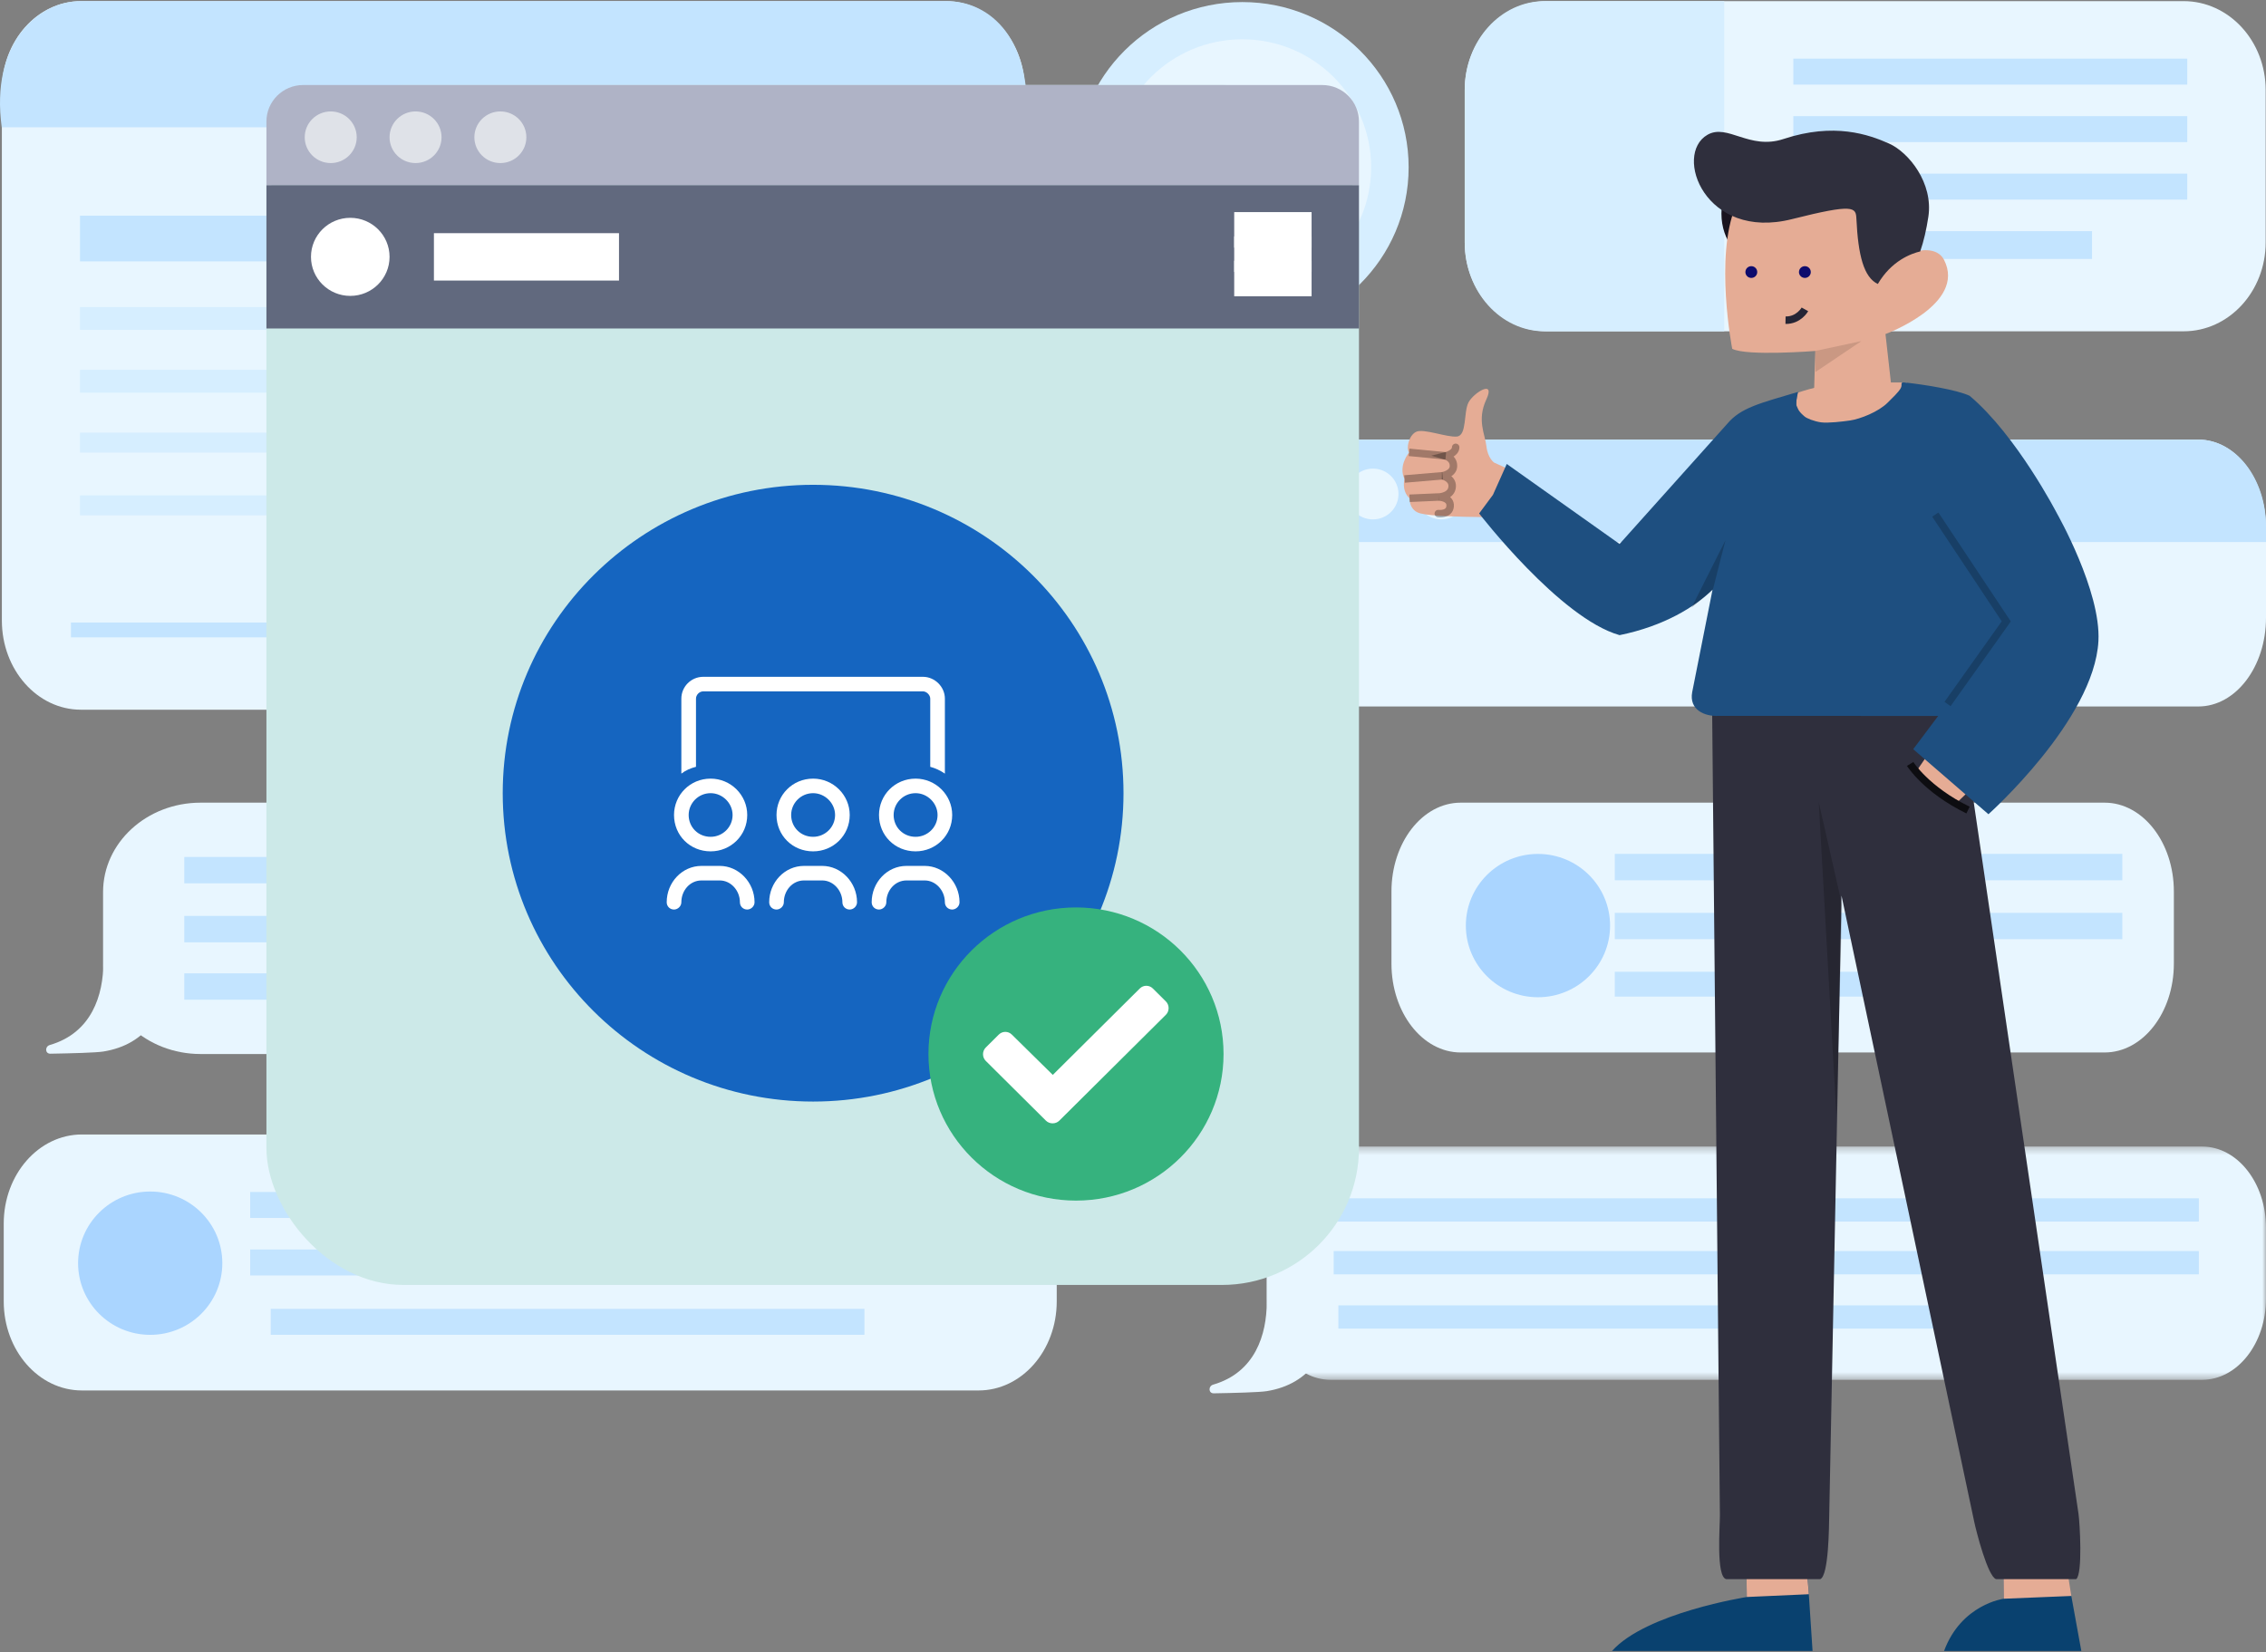 <svg width="303" height="221" viewBox="0 0 303 221" fill="none" xmlns="http://www.w3.org/2000/svg">
<rect x="0" y="0" width="303" height="221" fill="#808080" stroke="none"/>
<mask id="mask0" mask-type="alpha" maskUnits="userSpaceOnUse" x="169" y="153" width="134" height="32">
<path fill-rule="evenodd" clip-rule="evenodd" d="M169.384 153.345H303V184.545H169.384V153.345Z" fill="white"/>
</mask>
<g mask="url(#mask0)">
<path fill-rule="evenodd" clip-rule="evenodd" d="M303 164.205V173.685C303 179.681 299.176 184.545 294.456 184.545H177.928C173.21 184.545 169.384 179.681 169.384 173.685V164.205C169.384 158.206 173.21 153.345 177.928 153.345H294.456C299.176 153.345 303 158.206 303 164.205Z" fill="#E8F6FF"/>
</g>
<path fill-rule="evenodd" clip-rule="evenodd" d="M177.941 166.481C178.018 166.558 178.062 166.601 178.139 166.678V174.145C178.139 180.724 175.195 185.121 169.384 186.059C168.414 186.215 165.084 186.303 162.299 186.351C161.58 186.363 161.537 185.386 162.227 185.186C167.842 183.555 169.384 178.486 169.384 174.145V166.678C169.462 166.601 169.505 166.558 169.582 166.481H177.941Z" fill="#E8F6FF"/>
<path fill-rule="evenodd" clip-rule="evenodd" d="M178.334 163.381H294.021V160.269H178.334V163.381Z" fill="#C3E4FF"/>
<path fill-rule="evenodd" clip-rule="evenodd" d="M178.334 170.437H294.021V167.324H178.334V170.437Z" fill="#C3E4FF"/>
<path fill-rule="evenodd" clip-rule="evenodd" d="M178.96 177.7H272.721V174.587H178.96V177.7Z" fill="#C3E4FF"/>
<path fill-rule="evenodd" clip-rule="evenodd" d="M94.293 140.97H26.824C19.621 140.97 13.782 135.615 13.782 129.011V119.313C13.782 112.707 19.621 107.353 26.824 107.353H94.293C101.495 107.353 107.334 112.707 107.334 119.313V129.011C107.334 135.615 101.495 140.97 94.293 140.97Z" fill="#E8F6FF"/>
<path fill-rule="evenodd" clip-rule="evenodd" d="M22.378 121.058L22.576 121.256V128.723C22.576 135.302 19.632 139.699 13.821 140.636C12.851 140.793 9.521 140.881 6.735 140.928C6.017 140.94 5.974 139.964 6.664 139.763C12.279 138.133 13.821 133.064 13.821 128.723V121.256L14.02 121.058H22.378Z" fill="#E8F6FF"/>
<path fill-rule="evenodd" clip-rule="evenodd" d="M24.641 118.144H96.475V114.616H24.641V118.144Z" fill="#C3E4FF"/>
<path fill-rule="evenodd" clip-rule="evenodd" d="M24.641 126.029H96.475V122.502H24.641V126.029Z" fill="#C3E4FF"/>
<path fill-rule="evenodd" clip-rule="evenodd" d="M24.641 133.707H78.934V130.18H24.641V133.707Z" fill="#C3E4FF"/>
<path fill-rule="evenodd" clip-rule="evenodd" d="M130.85 185.967H10.951C5.179 185.967 0.499 180.632 0.499 174.051V163.647C0.499 157.066 5.179 151.731 10.951 151.731H130.85C136.623 151.731 141.302 157.066 141.302 163.647V174.051C141.302 180.632 136.623 185.967 130.85 185.967Z" fill="#E8F6FF"/>
<path fill-rule="evenodd" clip-rule="evenodd" d="M33.453 162.895H130.318V159.422H33.453V162.895Z" fill="#C3E4FF"/>
<path fill-rule="evenodd" clip-rule="evenodd" d="M33.453 170.586H130.318V167.112H33.453V170.586Z" fill="#C3E4FF"/>
<path fill-rule="evenodd" clip-rule="evenodd" d="M36.199 178.524H115.588V175.051H36.199V178.524Z" fill="#C3E4FF"/>
<path fill-rule="evenodd" clip-rule="evenodd" d="M29.728 168.945C29.728 174.238 25.411 178.529 20.085 178.529C14.759 178.529 10.442 174.238 10.442 168.945C10.442 163.652 14.759 159.361 20.085 159.361C25.411 159.361 29.728 163.652 29.728 168.945Z" fill="#AAD5FF"/>
<path fill-rule="evenodd" clip-rule="evenodd" d="M281.42 140.763H195.32C190.206 140.763 186.06 135.441 186.06 128.877V119.239C186.06 112.674 190.206 107.353 195.32 107.353H281.42C286.534 107.353 290.68 112.674 290.68 119.239V128.877C290.68 135.441 286.534 140.763 281.42 140.763Z" fill="#E8F6FF"/>
<path fill-rule="evenodd" clip-rule="evenodd" d="M215.921 117.729H283.788V114.201H215.921V117.729Z" fill="#C3E4FF"/>
<path fill-rule="evenodd" clip-rule="evenodd" d="M215.921 125.614H283.788V122.087H215.921V125.614Z" fill="#C3E4FF"/>
<path fill-rule="evenodd" clip-rule="evenodd" d="M215.921 133.292H267.292V129.972H215.921V133.292Z" fill="#C3E4FF"/>
<path fill-rule="evenodd" clip-rule="evenodd" d="M215.293 123.793C215.293 129.086 210.976 133.377 205.65 133.377C200.324 133.377 196.007 129.086 196.007 123.793C196.007 118.5 200.324 114.209 205.65 114.209C210.976 114.209 215.293 118.5 215.293 123.793Z" fill="#AAD5FF"/>
<path fill-rule="evenodd" clip-rule="evenodd" d="M126.486 94.92H10.822C4.983 94.92 0.25 89.581 0.25 82.996V12.075C0.25 5.49 4.983 0.151 10.822 0.151H126.486C132.325 0.151 137.058 5.49 137.058 12.075V82.996C137.058 89.581 132.325 94.92 126.486 94.92Z" fill="#E8F6FF"/>
<path fill-rule="evenodd" clip-rule="evenodd" d="M0.233 17.021C-1.294 5.892 4.971 0.151 10.815 0.151H126.594C132.439 0.151 138.261 5.317 137.177 17.021C119.439 17.021 48.22 17.021 0.233 17.021Z" fill="#C3E4FF"/>
<path fill-rule="evenodd" clip-rule="evenodd" d="M10.697 34.957H46.422V28.849H10.697V34.957Z" fill="#C3E4FF"/>
<path fill-rule="evenodd" clip-rule="evenodd" d="M10.697 44.119H112.495V41.065H10.697V44.119Z" fill="#D6EEFF"/>
<path fill-rule="evenodd" clip-rule="evenodd" d="M10.697 60.533H115.952V57.861H10.697V60.533Z" fill="#D6EEFF"/>
<path fill-rule="evenodd" clip-rule="evenodd" d="M10.697 68.931H88.294V66.259H10.697V68.931Z" fill="#D6EEFF"/>
<path fill-rule="evenodd" clip-rule="evenodd" d="M10.697 52.517H120.562V49.463H10.697V52.517Z" fill="#D6EEFF"/>
<path fill-rule="evenodd" clip-rule="evenodd" d="M9.487 85.244H126.074V83.26H9.487V85.244Z" fill="#C3E4FF"/>
<path fill-rule="evenodd" clip-rule="evenodd" d="M293.954 94.487H167.541C162.545 94.487 158.496 89.173 158.496 82.618V70.665C158.496 64.11 162.545 58.795 167.541 58.795H293.954C298.95 58.795 303 64.11 303 70.665V82.618C303 89.173 298.95 94.487 293.954 94.487Z" fill="#E8F6FF"/>
<path fill-rule="evenodd" clip-rule="evenodd" d="M303 70.398V72.491H158.496V70.398C158.496 63.99 162.547 58.795 167.542 58.795H293.953C298.949 58.795 303 63.99 303 70.398Z" fill="#C3E4FF"/>
<path fill-rule="evenodd" clip-rule="evenodd" d="M188.357 22.377C188.357 28.495 185.854 34.033 181.812 38.034C177.79 42.016 172.241 44.477 166.117 44.477C159.994 44.477 154.447 42.018 150.426 38.034C146.381 34.036 143.878 28.498 143.878 22.377C143.878 10.171 153.835 0.277 166.117 0.277C178.4 0.277 188.357 10.171 188.357 22.377Z" fill="#D6EEFF"/>
<path fill-rule="evenodd" clip-rule="evenodd" d="M183.345 22.377C183.345 27.116 181.407 31.406 178.275 34.505C175.16 37.59 170.861 39.497 166.117 39.497C161.374 39.497 157.077 37.592 153.962 34.505C150.828 31.408 148.89 27.118 148.89 22.377C148.89 12.922 156.603 5.257 166.117 5.257C175.632 5.257 183.345 12.922 183.345 22.377Z" fill="#E8F6FF"/>
<path fill-rule="evenodd" clip-rule="evenodd" d="M172.695 18.538C172.695 22.206 169.75 25.179 166.118 25.179C162.485 25.179 159.54 22.206 159.54 18.538C159.54 14.871 162.485 11.898 166.118 11.898C169.75 11.898 172.695 14.871 172.695 18.538Z" fill="#D6EEFF"/>
<path fill-rule="evenodd" clip-rule="evenodd" d="M178.334 34.522C175.203 37.597 170.883 39.497 166.116 39.497C161.349 39.497 157.031 37.598 153.901 34.522C155.291 29.151 160.233 25.179 166.116 25.179C172.001 25.179 176.944 29.151 178.334 34.522Z" fill="#D6EEFF"/>
<path fill-rule="evenodd" clip-rule="evenodd" d="M177.848 66.071C177.848 67.946 176.319 69.467 174.432 69.467C172.544 69.467 171.015 67.946 171.015 66.071C171.015 64.195 172.544 62.675 174.432 62.675C176.319 62.675 177.848 64.195 177.848 66.071Z" fill="#E8F6FF"/>
<path fill-rule="evenodd" clip-rule="evenodd" d="M186.999 66.071C186.999 67.946 185.469 69.467 183.582 69.467C181.695 69.467 180.165 67.946 180.165 66.071C180.165 64.195 181.695 62.675 183.582 62.675C185.469 62.675 186.999 64.195 186.999 66.071Z" fill="#E8F6FF"/>
<path fill-rule="evenodd" clip-rule="evenodd" d="M196.15 66.071C196.15 67.946 194.62 69.467 192.733 69.467C190.846 69.467 189.316 67.946 189.316 66.071C189.316 64.195 190.846 62.675 192.733 62.675C194.62 62.675 196.15 64.195 196.15 66.071Z" fill="#E8F6FF"/>
<path fill-rule="evenodd" clip-rule="evenodd" d="M171.542 119.236V128.896C171.542 135.477 166.174 140.81 159.555 140.81H134.314C127.695 140.81 122.329 135.477 122.329 128.896V119.236C122.329 116.926 122.992 114.768 124.135 112.942C124.568 112.254 125.067 111.613 125.626 111.028C125.812 110.835 126.005 110.646 126.204 110.465C128.337 108.514 131.187 107.324 134.314 107.324H159.555C162.682 107.324 165.532 108.514 167.665 110.465C167.864 110.646 168.057 110.835 168.243 111.028C168.802 111.613 169.301 112.254 169.734 112.944C170.88 114.77 171.542 116.926 171.542 119.236Z" fill="#E8F6FF"/>
<path fill-rule="evenodd" clip-rule="evenodd" d="M143.882 127.465C140.312 127.465 137.43 124.6 137.43 121.052C137.43 117.504 140.312 114.639 143.882 114.639C147.452 114.639 150.334 117.504 150.334 121.052C150.334 124.6 147.452 127.465 143.882 127.465ZM152.485 127.465H151.352L150.951 127.08C152.356 125.455 153.202 123.346 153.202 121.052C153.202 115.936 149.029 111.789 143.882 111.789C138.734 111.789 134.562 115.936 134.562 121.052C134.562 126.168 138.734 130.315 143.882 130.315C146.191 130.315 148.312 129.474 149.947 128.077L150.334 128.476V129.602L157.504 136.713L159.64 134.59L152.485 127.465Z" fill="#D6EEFF"/>
<path fill-rule="evenodd" clip-rule="evenodd" d="M176.881 109.579C176.881 114.163 173.142 117.879 168.529 117.879C163.917 117.879 160.177 114.163 160.177 109.579C160.177 104.994 163.917 101.278 168.529 101.278C173.142 101.278 176.881 104.994 176.881 109.579Z" fill="#C3E4FF"/>
<path fill-rule="evenodd" clip-rule="evenodd" d="M302.956 12.051V32.413C302.956 38.984 298.043 44.31 291.982 44.31H206.832C200.771 44.31 195.856 38.984 195.856 32.413V12.051C195.856 5.48 200.771 0.151 206.832 0.151H291.982C298.043 0.151 302.956 5.48 302.956 12.051Z" fill="#E8F6FF"/>
<path fill-rule="evenodd" clip-rule="evenodd" d="M239.794 11.315H292.471V7.842H239.794V11.315Z" fill="#C3E4FF"/>
<path fill-rule="evenodd" clip-rule="evenodd" d="M239.794 19.006H292.471V15.532H239.794V19.006Z" fill="#C3E4FF"/>
<path fill-rule="evenodd" clip-rule="evenodd" d="M239.794 26.696H292.471V23.223H239.794V26.696Z" fill="#C3E4FF"/>
<path fill-rule="evenodd" clip-rule="evenodd" d="M239.794 34.635H279.738V30.914H239.794V34.635Z" fill="#C3E4FF"/>
<path fill-rule="evenodd" clip-rule="evenodd" d="M230.557 0.151V44.31H206.525C200.633 44.31 195.856 38.984 195.856 32.413V12.051C195.856 5.48 200.633 0.151 206.525 0.151H230.557Z" fill="#D6EEFF"/>
<path fill-rule="evenodd" clip-rule="evenodd" d="M230.181 28.568C230.181 32.175 232.514 35.099 235.391 35.099C238.268 35.099 240.601 32.175 240.601 28.568C240.601 24.961 238.268 22.037 235.391 22.037C232.514 22.037 230.181 24.961 230.181 28.568Z" fill="#19141E"/>
<path d="M242.51 54.439L242.729 46.939C242.729 46.939 233.581 47.664 231.624 46.651C231.624 46.651 229.233 34.373 232.085 27.574L232.143 27.309L251.446 25.059L252.529 36.097C253.179 34.186 258.545 32.019 259.948 34.755C262.988 40.685 252.118 44.678 252.118 44.678L253.222 54.529" fill="#E5AC95"/>
<path opacity="0.399" fill-rule="evenodd" clip-rule="evenodd" d="M242.728 46.938L248.896 45.621L242.758 49.753L242.728 46.938Z" fill="black" fill-opacity="0.3"/>
<path fill-rule="evenodd" clip-rule="evenodd" d="M240.07 36.156C239.943 36.856 240.409 37.525 241.111 37.651C241.813 37.778 242.485 37.313 242.611 36.614C242.738 35.915 242.273 35.246 241.571 35.119C240.869 34.993 240.197 35.457 240.07 36.156Z" fill="#0D0B6D"/>
<path d="M240.07 36.156C239.943 36.856 240.409 37.525 241.111 37.651C241.813 37.778 242.485 37.313 242.611 36.614C242.738 35.915 242.273 35.246 241.571 35.119C240.869 34.993 240.197 35.457 240.07 36.156" stroke="#E5AC95"/>
<path fill-rule="evenodd" clip-rule="evenodd" d="M232.908 36.156C232.781 36.856 233.247 37.525 233.949 37.651C234.65 37.778 235.322 37.313 235.449 36.614C235.576 35.915 235.11 35.246 234.408 35.119C233.706 34.993 233.035 35.457 232.908 36.156Z" fill="#0D0B6D"/>
<path d="M232.908 36.156C232.781 36.856 233.247 37.525 233.949 37.651C234.65 37.778 235.322 37.313 235.449 36.614C235.576 35.915 235.11 35.246 234.408 35.119C233.706 34.993 233.035 35.457 232.908 36.156" stroke="#E5AC95"/>
<path d="M251.095 37.981C252.925 34.859 255.573 33.907 256.762 33.628C257.236 32.263 257.597 30.68 257.851 28.995C258.532 24.488 255.243 20.376 252.587 19.195C249.898 18 245.261 16.344 238.475 18.592C233.912 20.105 230.996 16.484 228.311 18.03C223.723 20.673 227.99 32.245 239.624 29.305C247.945 27.203 248.159 27.73 248.23 29.259C248.461 34.199 249.234 37.106 251.095 37.981Z" fill="#2F2F3D"/>
<path fill-rule="evenodd" clip-rule="evenodd" d="M241.346 41.374C241.346 41.374 240.526 42.859 238.753 42.824L241.346 41.374Z" fill="white"/>
<path d="M241.346 41.374C241.346 41.374 240.526 42.859 238.753 42.824" stroke="#252535"/>
<path fill-rule="evenodd" clip-rule="evenodd" d="M233.573 213.592L233.503 207.62L241.245 203.742L242.368 220.812H215.548C220.111 215.7 233.573 213.592 233.573 213.592ZM267.928 213.824L267.859 207.117L272.905 211.204L276.967 213.453L278.307 220.812H259.951C262.259 214.56 267.928 213.824 267.928 213.824Z" fill="#09416F"/>
<path fill-rule="evenodd" clip-rule="evenodd" d="M267.858 207.118L275.6 204.804L276.967 213.453L267.928 213.824L267.858 207.118ZM233.503 207.62L241.245 205.307L241.869 213.221L233.573 213.591L233.503 207.62Z" fill="#E5AC95"/>
<path d="M230.816 211.204H232.573H242.784H243.395C244.539 210.748 244.566 204.092 244.594 202.795L246.238 119.789L263.998 203.591C264.248 204.769 265.795 210.867 266.911 211.204H277.618C278.509 210.517 278.104 203.665 277.927 202.458L261.576 91.389L246.8 91.389L246.801 91.347H228.905L229.978 202.64C229.992 204.103 229.438 210.869 230.816 211.204Z" fill="#2F2F3D"/>
<path opacity="0.198" fill-rule="evenodd" clip-rule="evenodd" d="M246.328 121.104L243.195 107.289L245.552 149.173L246.328 121.104Z" fill="black"/>
<path fill-rule="evenodd" clip-rule="evenodd" d="M198.163 69.155L201.138 69.188L201.964 62.856L199.788 61.87C199.788 61.87 198.932 61.278 198.759 59.688C198.586 58.099 197.455 56.193 198.741 53.437C200.028 50.681 197.039 52.52 196.361 53.827C195.682 55.134 196.171 58.242 194.821 58.384C193.471 58.526 190.345 57.268 189.351 57.758C188.357 58.247 187.997 60.014 188.422 60.508C188.422 60.508 186.926 62.283 187.808 64.075C187.808 64.075 187.356 65.571 188.475 66.653C188.475 66.653 188.399 68.278 189.925 68.666C191.451 69.053 195.215 69.121 198.163 69.155Z" fill="#E5AC95"/>
<path d="M194.647 59.831C194.633 60.657 193.327 60.979 193.327 60.979C193.327 60.979 194.426 61.297 194.348 62.404C194.28 63.389 192.899 63.637 192.899 63.637C192.899 63.637 194.237 63.941 194.181 65.065C194.115 66.392 192.43 66.474 192.43 66.474C192.43 66.474 194.018 66.51 193.905 67.721C193.798 68.882 192.322 68.689 192.322 68.689" stroke="black" stroke-opacity="0.3" stroke-linecap="round"/>
<path d="M188.414 60.498L193.321 60.975" stroke="black" stroke-opacity="0.3"/>
<path d="M187.805 64.064L192.897 63.631" stroke="black" stroke-opacity="0.3"/>
<path d="M188.478 66.641L192.431 66.468" stroke="black" stroke-opacity="0.3"/>
<path fill-rule="evenodd" clip-rule="evenodd" d="M247.501 51.141C250.643 51.151 254.995 51.16 254.995 51.16C254.995 51.16 252.635 56.474 245.495 56.912C238.355 57.35 240.41 52.513 240.41 52.513C240.41 52.513 244.36 51.129 247.501 51.141ZM272.163 70.25C272.163 70.25 278.58 79.832 278.435 85.412C278.264 91.991 261.558 107.445 261.558 107.445L256.351 103.006L268.999 84.549L264.399 74.293L272.163 70.25Z" fill="#E5AC95"/>
<path d="M255.418 102.174C255.418 102.174 257.529 105.588 263.156 108.343" stroke="#0D0D11"/>
<path d="M259.167 95.753L255.828 100.2L265.885 108.9C265.885 108.9 280.022 96.271 280.592 85.744C280.955 79.04 275.051 68.673 275.051 68.673C275.051 68.673 269.664 58.234 263.37 52.935C261.611 52.12 257.344 51.441 254.758 51.16C253.965 51.074 254.439 51.381 254.167 51.9C253.883 52.442 253.017 53.245 252.418 53.845C251.172 55.095 248.716 56.041 247.397 56.235C246.391 56.383 244.448 56.611 243.514 56.487C242.579 56.362 241.563 55.944 241.291 55.695C241.019 55.446 240.615 55.135 240.406 54.655C240.196 54.176 240.207 54.313 240.207 53.871C240.207 53.428 240.23 53.494 240.274 53.283C240.317 53.073 240.317 52.946 240.343 52.837C240.457 52.356 240.406 52.421 240.406 52.421C235.344 53.939 232.78 54.5 230.936 56.708L216.562 72.754L201.478 62.055L199.631 66.182L197.784 68.673C197.784 68.673 208.578 82.696 216.562 84.948C222.565 83.726 226.704 81.121 228.995 78.858L226.273 92.57C225.837 94.938 227.926 95.834 229.787 95.75L259.167 95.753Z" fill="#1E4F80"/>
<path opacity="0.201" fill-rule="evenodd" clip-rule="evenodd" d="M229.038 78.865L230.722 72.258L226.174 81.287L229.038 78.865Z" fill="black"/>
<path opacity="0.201" d="M260.415 94.159L268.269 83.105L258.782 68.825" stroke="black"/>
<rect x="35.626" y="11.371" width="146.09" height="160.484" rx="18.316" fill="#CCE9E8"/>
<path fill-rule="evenodd" clip-rule="evenodd" d="M40.538 11.371H176.802C179.515 11.371 181.714 13.557 181.714 16.253V24.77H35.626V16.253C35.626 13.557 37.825 11.371 40.538 11.371Z" fill="#AFB3C6"/>
<path fill-rule="evenodd" clip-rule="evenodd" d="M44.223 21.81C46.142 21.81 47.698 20.264 47.698 18.357C47.698 16.449 46.142 14.903 44.223 14.903C42.303 14.903 40.747 16.449 40.747 18.357C40.747 20.264 42.303 21.81 44.223 21.81Z" fill="#DFE2E8"/>
<path fill-rule="evenodd" clip-rule="evenodd" d="M55.566 21.81C57.485 21.81 59.041 20.264 59.041 18.357C59.041 16.449 57.485 14.903 55.566 14.903C53.646 14.903 52.09 16.449 52.09 18.357C52.09 20.264 53.646 21.81 55.566 21.81Z" fill="#DFE2E8"/>
<path fill-rule="evenodd" clip-rule="evenodd" d="M66.906 21.81C68.826 21.81 70.382 20.264 70.382 18.357C70.382 16.449 68.826 14.903 66.906 14.903C64.987 14.903 63.431 16.449 63.431 18.357C63.431 20.264 64.987 21.81 66.906 21.81Z" fill="#DFE2E8"/>
<rect x="35.626" y="24.77" width="146.09" height="19.164" fill="#61697E"/>
<path fill-rule="evenodd" clip-rule="evenodd" d="M46.837 39.574C49.738 39.574 52.09 37.237 52.09 34.353C52.09 31.47 49.738 29.133 46.837 29.133C43.935 29.133 41.583 31.47 41.583 34.353C41.583 37.237 43.935 39.574 46.837 39.574Z" fill="white"/>
<rect x="58.022" y="31.186" width="24.748" height="6.337" fill="white"/>
<path d="M175.38 30.743H165.033" stroke="white" stroke-width="4.75"/>
<path d="M175.38 33.996H165.033" stroke="white" stroke-width="4.75"/>
<path d="M175.38 37.25H165.033" stroke="white" stroke-width="4.75"/>
<ellipse cx="108.726" cy="106.084" rx="41.504" ry="41.244" fill="#1565C0"/>
<path d="M122.43 104.138C119.677 104.138 117.536 106.327 117.536 109.002C117.536 111.737 119.677 113.865 122.43 113.865C125.122 113.865 127.324 111.737 127.324 109.002C127.324 106.327 125.122 104.138 122.43 104.138ZM122.43 111.92C120.778 111.92 119.494 110.643 119.494 109.002C119.494 107.421 120.778 106.083 122.43 106.083C124.021 106.083 125.367 107.421 125.367 109.002C125.367 110.643 124.021 111.92 122.43 111.92ZM103.832 109.002C103.832 111.737 105.973 113.865 108.726 113.865C111.418 113.865 113.621 111.737 113.621 109.002C113.621 106.327 111.418 104.138 108.726 104.138C105.973 104.138 103.832 106.327 103.832 109.002ZM111.663 109.002C111.663 110.643 110.317 111.92 108.726 111.92C107.074 111.92 105.79 110.643 105.79 109.002C105.79 107.421 107.074 106.083 108.726 106.083C110.317 106.083 111.663 107.421 111.663 109.002ZM95.022 113.865C97.714 113.865 99.917 111.737 99.917 109.002C99.917 106.327 97.714 104.138 95.022 104.138C92.269 104.138 90.128 106.327 90.128 109.002C90.128 111.737 92.269 113.865 95.022 113.865ZM95.022 106.083C96.613 106.083 97.959 107.421 97.959 109.002C97.959 110.643 96.613 111.92 95.022 111.92C93.371 111.92 92.086 110.643 92.086 109.002C92.086 107.421 93.371 106.083 95.022 106.083ZM123.654 115.811H121.207C118.637 115.811 116.557 117.999 116.557 120.674C116.557 121.221 116.985 121.647 117.536 121.647C118.025 121.647 118.515 121.221 118.515 120.674C118.515 119.094 119.677 117.756 121.207 117.756H123.654C125.122 117.756 126.346 119.094 126.346 120.674C126.346 121.221 126.774 121.647 127.324 121.647C127.814 121.647 128.303 121.221 128.303 120.674C128.303 117.999 126.162 115.811 123.654 115.811ZM96.246 115.811H93.799C91.229 115.811 89.149 117.999 89.149 120.674C89.149 121.221 89.578 121.647 90.128 121.647C90.618 121.647 91.107 121.221 91.107 120.674C91.107 119.094 92.269 117.756 93.799 117.756H96.246C97.714 117.756 98.938 119.094 98.938 120.674C98.938 121.221 99.366 121.647 99.917 121.647C100.406 121.647 100.895 121.221 100.895 120.674C100.895 117.999 98.754 115.811 96.246 115.811ZM109.95 115.811H107.503C104.933 115.811 102.853 117.999 102.853 120.674C102.853 121.221 103.281 121.647 103.832 121.647C104.321 121.647 104.811 121.221 104.811 120.674C104.811 119.094 105.973 117.756 107.503 117.756H109.95C111.418 117.756 112.642 119.094 112.642 120.674C112.642 121.221 113.07 121.647 113.621 121.647C114.11 121.647 114.599 121.221 114.599 120.674C114.599 117.999 112.458 115.811 109.95 115.811ZM93.065 93.438C93.065 92.952 93.493 92.466 94.043 92.466H123.409C123.898 92.466 124.388 92.952 124.388 93.438V102.557C125.061 102.74 125.734 103.044 126.346 103.469V93.438C126.346 91.858 125 90.52 123.409 90.52H94.043C92.392 90.52 91.107 91.858 91.107 93.438V103.469C91.657 103.044 92.331 102.74 93.065 102.557V93.438Z" fill="white"/>
<ellipse cx="143.878" cy="140.97" rx="19.729" ry="19.605" fill="#36B27E"/>
<path d="M139.855 149.881C140.34 150.363 141.164 150.363 141.648 149.881L155.898 135.721C156.383 135.239 156.383 134.421 155.898 133.939L154.153 132.205C153.669 131.723 152.893 131.723 152.409 132.205L140.776 143.764L135.299 138.37C134.814 137.888 134.039 137.888 133.554 138.37L131.809 140.104C131.325 140.586 131.325 141.404 131.809 141.886L139.855 149.881Z" fill="white"/>
</svg>

